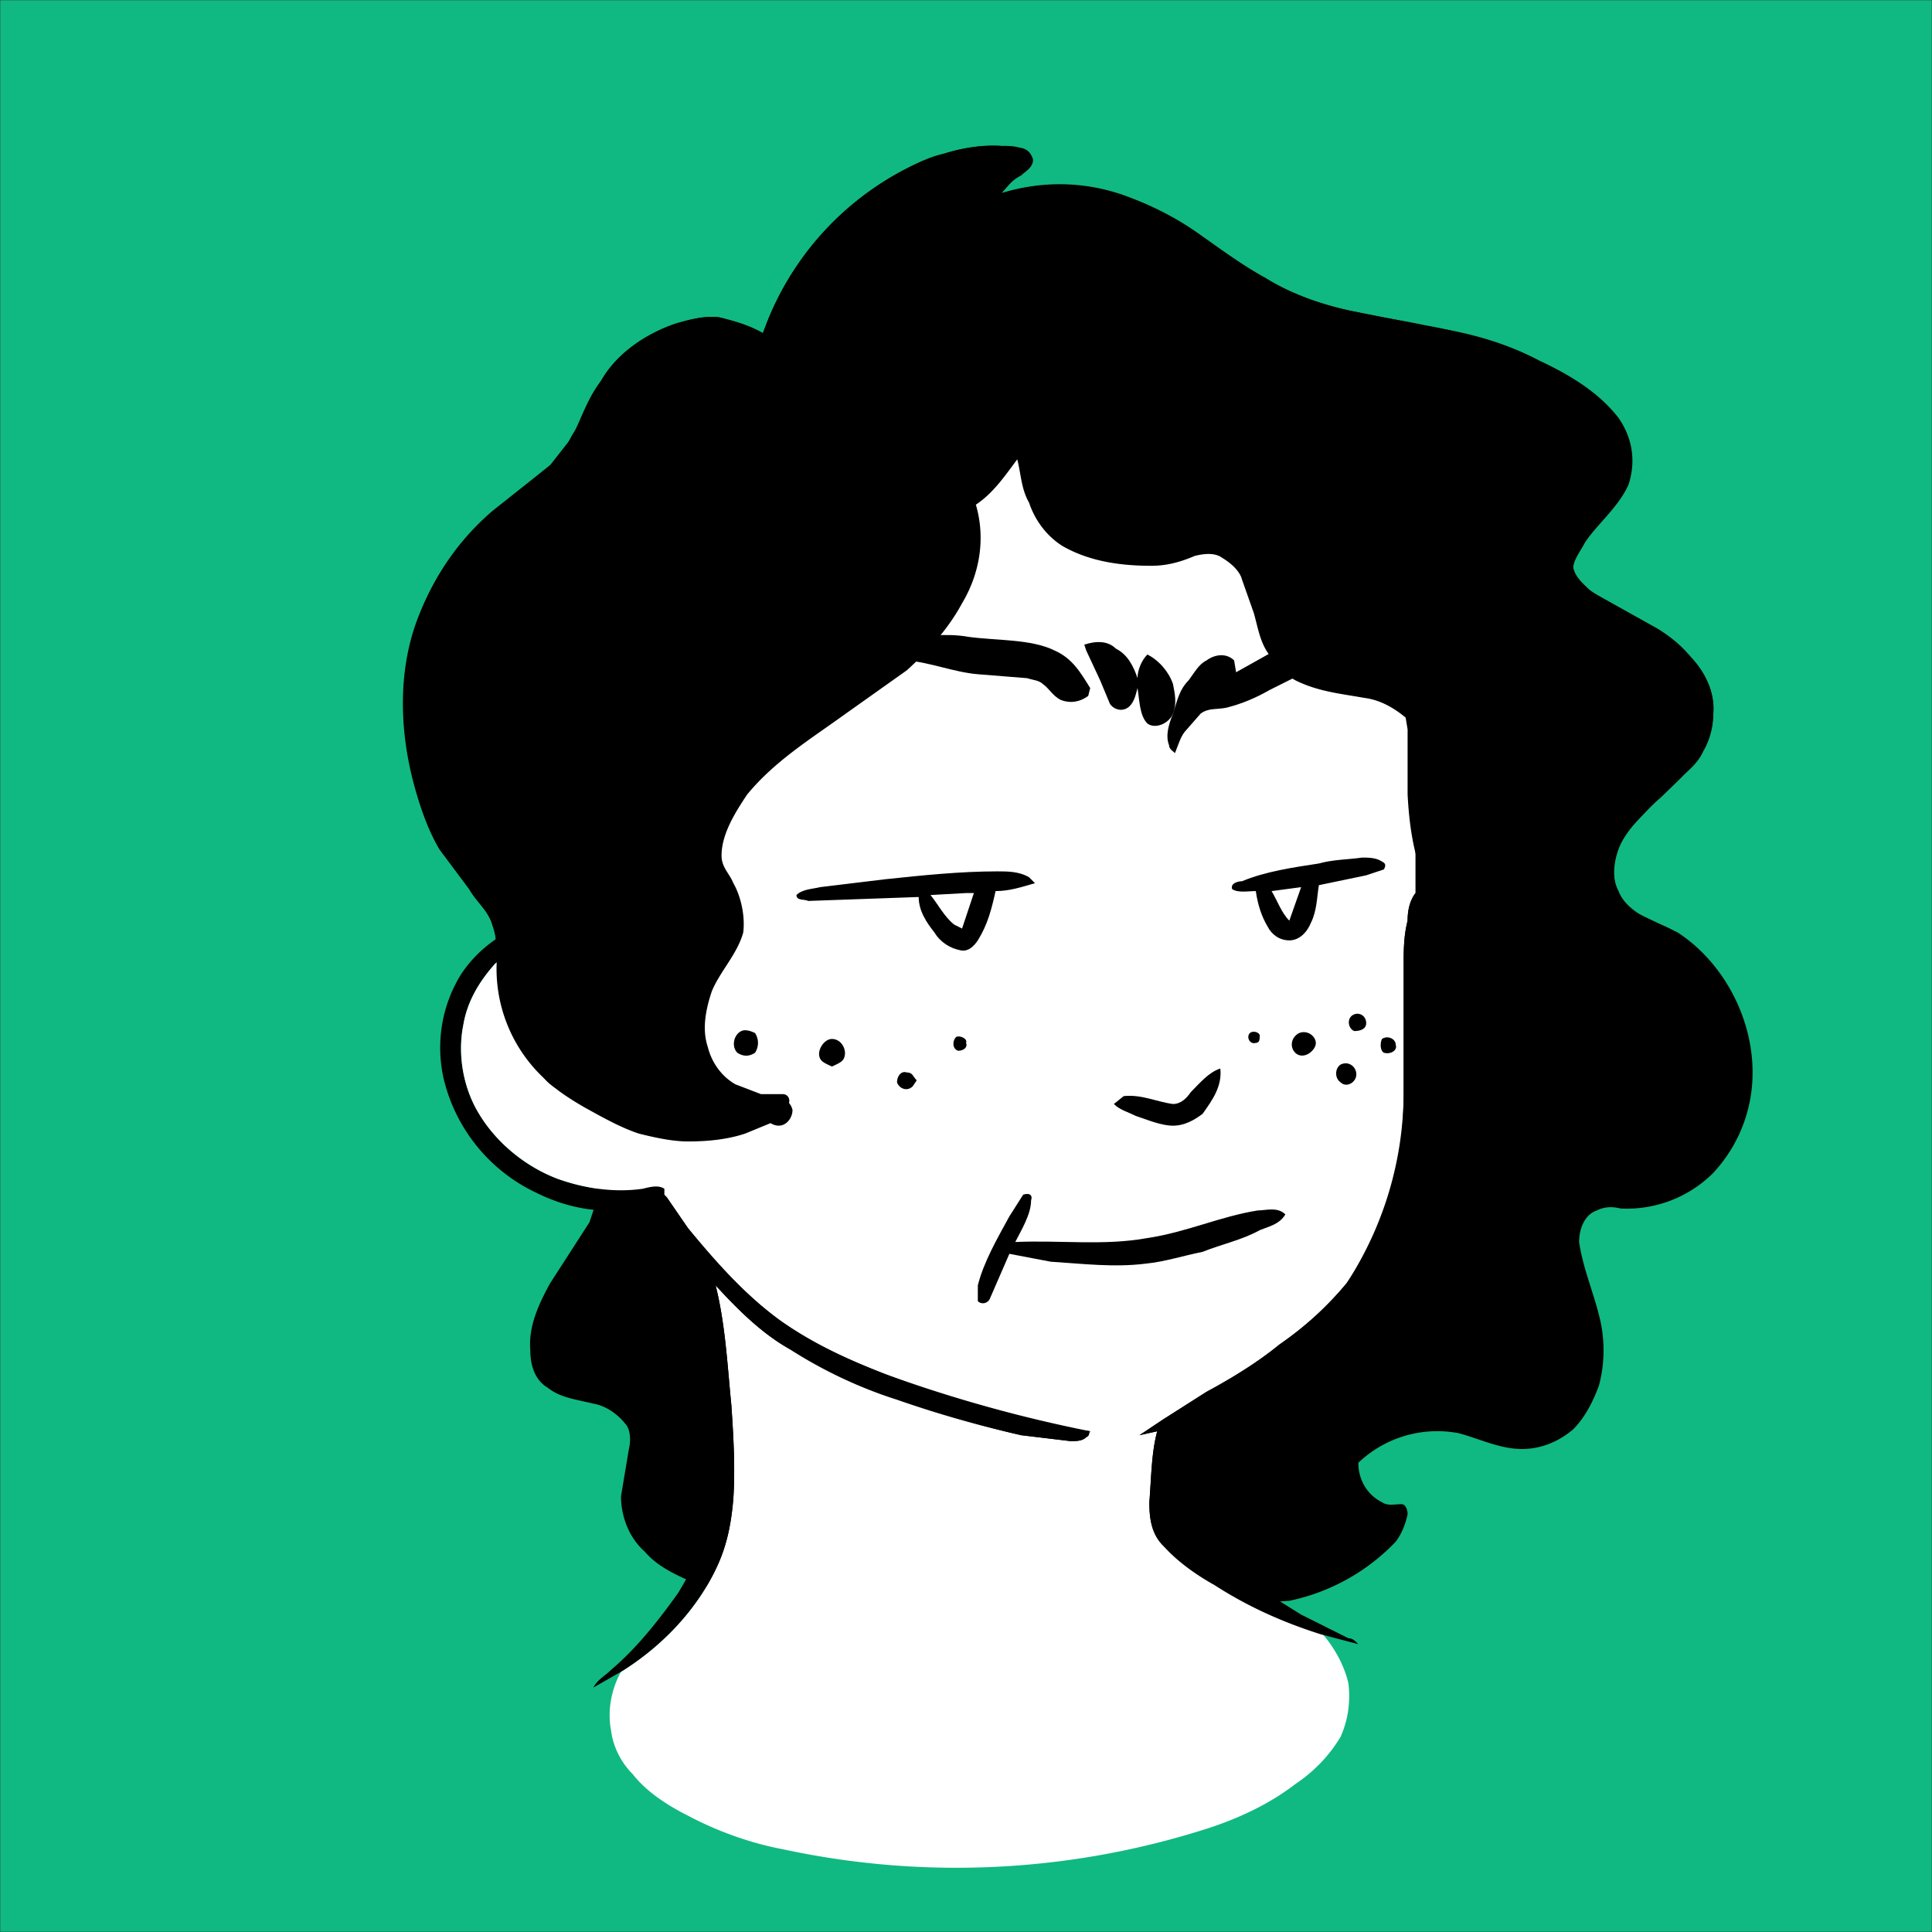 <svg xmlns="http://www.w3.org/2000/svg" viewBox="0 0 980 980" fill="none" shape-rendering="auto"><rect x="0" y="0" width="980" height="980" fill="#333333" stroke="none"/><mask id="viewboxMask"><rect width="980" height="980" rx="0" ry="0" x="0" y="0" fill="#fff" /></mask><g mask="url(#viewboxMask)"><rect fill="#10B981" width="980" height="980" x="0" y="0" /><g transform="translate(10 -60)"><path d="M498 134c4 0 8 0 12 2 3 1 4 5 3 8-1 2-4 4-7 5l-8 9a98 98 0 0 1 62 1c14 5 28 12 40 21 10 7 20 15 31 21 14 8 30 14 46 17l40 8c19 3 37 8 54 17 15 7 30 16 40 29 7 10 9 22 5 34-5 11-15 19-22 29-2 4-6 9-6 13 1 5 6 9 9 12l34 19c8 5 15 11 20 19 6 7 9 16 8 25 0 6-2 13-5 18-3 7-10 12-16 17l-21 22c-6 8-11 20-7 30 2 5 4 11 10 13l21 10c23 15 38 43 38 71 0 19-7 37-20 51a62 62 0 0 1-47 18c-4-1-8-1-12 1-6 2-9 9-9 16 2 14 8 27 11 41 2 10 2 21-1 32-3 8-7 16-13 22-7 6-16 10-26 10-11 0-21-5-32-8a58 58 0 0 0-51 15c0 8 4 16 12 20 3 2 6 1 10 1 2 0 3 3 3 5-1 5-3 10-6 14a104 104 0 0 1-54 30l-15 1c-9 1-19 0-29-1-24-2-49-6-74-7-12 0-25 3-37 4l-17 4-29 4a264 264 0 0 1-103-15c-9-4-17-8-23-15-8-7-12-18-12-28l4-24c1-4 1-10-2-13-4-5-10-9-16-10-8-2-17-3-23-8-7-4-9-12-9-19-1-12 4-23 10-34l20-31 4-12 5-40c-9-5-19-10-27-17-6-4-10-9-14-15a72 72 0 0 1-15-44c-1-7 1-15-2-22-2-8-8-12-12-19l-15-20c-6-10-10-22-13-33-7-26-8-54 0-79 7-21 19-40 35-55l34-28 11-14c5-10 8-20 15-29 8-14 23-24 38-29 7-2 15-4 22-3 8 2 15 4 22 8a150 150 0 0 1 80-87c13-5 27-9 41-8Z" fill="#000000"/><path d="M495 231a231 231 0 0 1 219 204c1 10 2 21 0 30-1 4-1 7-4 8-3-10-3-19-4-29a220 220 0 0 0-239-205c-42 4-83 19-117 44l-17 13a221 221 0 0 0-78 164c0 23 7 43 15 64h17c3 1 4 4 2 6l-6 2c-15 1-31 7-42 17-8 9-14 19-16 31-3 15 0 32 8 45 9 15 24 27 40 33 14 5 29 7 43 5 4-1 8-2 11 0v3c-5 5-11 6-18 7-16 3-33-1-47-8a86 86 0 0 1-47-58c-4-18-1-37 9-53 8-12 20-21 34-26-7-14-10-28-12-43-2-18-2-35 0-53 1-13 4-25 8-38a227 227 0 0 1 99-122c41-28 92-43 142-41Z" fill="#000"/><path d="M535 244a220 220 0 0 1 171 200c1 10 1 19 4 29l-2 18v22c-3 4-4 9-4 14-2 8-2 15-2 23v65c0 21-3 42-11 61-4 13-10 24-18 35-10 12-21 22-34 31-11 9-24 17-37 24l-22 14-12 8 9-2c-3 11-3 24-4 36 0 8 1 16 7 22a235 235 0 0 0 81 45c6 7 11 16 13 25 1 9 0 18-4 27-6 10-14 18-23 24-13 10-28 17-43 22a417 417 0 0 1-217 11c-16-3-33-9-48-17-10-5-21-12-28-21-6-6-10-14-11-22-2-10 0-21 5-30 21-13 39-32 49-54 5-11 7-22 8-34 1-16 0-32-1-47-2-20-3-41-8-61 11 12 23 24 37 32 17 11 36 20 55 26 20 7 41 13 63 18l25 3c3 0 6 0 8-2 2-1 1-2 2-3l-17-2c-29-7-58-16-87-27-18-7-36-15-53-27-18-13-33-30-47-47l-11-16-1-1v-3c-3-2-7-1-11 0-14 2-29 0-43-5-16-6-31-18-40-33-8-13-11-30-8-45 2-12 8-22 16-31 11-10 27-16 42-17l6-2c2-2 1-5-2-6h-17c-8-21-15-41-15-64-1-14 2-27 5-41a221 221 0 0 1 73-123l17-13a230 230 0 0 1 185-39Z" fill="#ffffff"/><path d="M708 513c3 3 2 7 3 12v29c0 26 2 54 0 80-3 31-14 63-36 86-25 28-57 51-93 64l2 7v35c1 6 4 10 8 14l26 19 32 20 24 12c2 0 3 1 5 3l-19-5c-19-6-37-14-54-25-9-5-19-12-26-20-6-6-7-14-7-22 1-12 1-25 4-36l-9 2 12-8 22-14c13-7 26-15 37-24 13-9 24-19 34-31a178 178 0 0 0 29-96v-65c0-8 0-15 2-23 0-5 1-10 4-14ZM278 574c5 5 4 14 0 19l-3 7c1 3 5 5 7 6 6 3 12 7 19 9 0 4-3 5-7 5-6-1-13-3-18-6-7-3-13-8-13-16 0-6 5-9 6-14 2-4 0-7-1-11 4-1 7-2 10 1ZM328 667l11 16c14 17 29 34 47 47 17 12 35 20 53 27a714 714 0 0 0 104 29c-1 1 0 2-2 3-2 2-5 2-8 2l-25-3a478 478 0 0 1-118-44c-14-8-26-20-37-32 5 20 6 41 8 61 1 15 2 31 1 47-1 12-3 23-8 34-10 22-28 41-49 54l-14 8c2-4 6-6 9-9 13-11 24-25 34-39 6-10 12-21 14-33 4-19 3-39 3-58l-3-59 2-10c-10-11-19-26-22-41Z" fill="#000"/><path d="M681 495c3 0 7 0 10 2 2 1 2 2 1 4l-9 3-24 5c-1 6-1 13-4 19-2 5-6 9-11 9s-9-3-11-7c-3-5-5-11-6-18-4 0-9 1-12-1-1-3 3-4 5-4 12-5 26-7 39-9 7-2 15-2 22-3ZM496 502c5 0 11 0 16 3l3 3c-7 2-13 4-20 4-2 9-4 17-9 25-2 3-5 6-9 5-5-1-10-4-13-9-4-5-8-11-8-18l-56 2c-2-1-6 0-6-3 3-3 8-3 12-4l33-4c19-2 38-4 57-4Z" fill="#000000"/><path d="m650 510-6 17c-4-4-6-10-9-15l15-2ZM484 513l-6 18-4-2c-5-4-8-10-12-15l18-1h4Z" fill="#fff"/><g fill="#000000"><path d="M675 381c5 0 8 4 9 8-11 3-23 8-34 13l-16 8c-7 4-14 7-22 9-5 1-9 0-13 3l-7 8c-3 3-4 7-6 12-1-1-3-2-3-4-2-5 0-11 2-16 2-6 3-12 8-17 3-4 5-8 9-10 4-3 10-4 14 0l1 6 25-14c11-4 21-8 33-6ZM481 383c14 2 32 1 44 7 9 4 13 11 18 19l-1 4c-4 3-9 4-14 2-4-2-6-6-9-8-2-2-5-2-8-3l-25-2c-12-1-24-6-36-7l-27-5-5-2c9-3 19-4 29-5 11 0 23-2 34 0Z"/><path d="M540 387c6-2 12-2 16 2 6 3 9 9 11 15 0-4 2-9 5-12 6 3 11 9 13 15 1 5 2 10 0 15s-9 8-13 5c-4-4-4-12-5-18-1 4-2 8-5 10s-7 1-9-2l-5-12-7-15-1-3Z"/></g><path d="M676 575c3-2 7 0 7 4 0 3-3 4-6 4-3-1-4-6-1-8ZM366 583c2-1 5 0 7 1 2 3 2 7 0 10-3 2-6 2-9 0-3-3-2-9 2-11ZM624 584c1-1 4-1 5 1 0 2 0 4-2 4-3 1-5-3-3-5ZM649 584c5-2 10 3 8 7s-7 6-10 3-2-8 2-10ZM475 586c2-1 6 1 5 3 1 2-1 4-4 4-3-1-3-5-1-7ZM691 587c3-2 7 0 7 3 1 3-3 5-6 4-2-1-2-5-1-7ZM412 587c5 0 8 6 6 10-1 2-4 3-6 4-2-1-5-2-6-4-2-4 2-10 6-10ZM339 595c4-1 7 1 7 5-1 4-5 5-8 3-2-2-2-6 1-8ZM670 600c4-2 8 1 8 5s-5 7-8 4c-3-2-3-7 0-9ZM450 604c3 0 3 2 5 4l-2 3c-3 3-7 1-8-2 0-3 2-6 5-5ZM384 617c4 0 7 2 8 6 0 4-3 8-7 8-3 0-6-2-7-5-1-4 2-9 6-9Z" fill="#000000"/><path d="M609 602c1 9-4 16-9 23-4 3-9 6-15 6s-13-3-19-5c-4-2-8-3-11-6l5-4c9-1 17 3 25 4 4 0 7-3 9-6 5-5 9-10 15-12Z" fill="#000000"/><path d="M513 669c0 7-5 15-8 21 23-1 45 2 67-2 20-3 37-11 56-14 4 0 10-2 14 2-3 5-8 6-13 8-9 5-19 7-29 11-10 2-19 5-29 6-16 2-32 0-48-1l-21-4-10 23c-1 2-4 3-6 1v-8c3-12 10-24 16-35l7-11c3-1 5 0 4 3Z" fill="#000000"/><path d="M507 135c3 0 6 2 7 6 0 4-4 6-6 8-4 2-7 5-10 9a99 99 0 0 1 60 1c15 5 29 12 42 21 10 7 21 15 32 21 8 5 17 9 26 12 18 6 36 8 55 12a226 226 0 0 1 82 32c8 6 15 13 19 22 5 9 5 21 0 30-5 10-14 17-20 26-2 4-6 9-6 13 1 5 5 8 8 11 15 11 34 17 47 30 10 8 17 20 16 33 0 8-3 17-8 23-5 7-12 13-18 19-8 7-16 15-21 24-3 7-5 17-1 24 3 8 12 13 19 16 5 2 10 4 14 8 1 3 1 7-1 10-5 6-13 11-21 13-16 5-33 4-49-1-13-3-24-8-34-16-9-6-16-15-21-25-10-16-13-35-14-54v-33l-1-6c-6-5-13-9-21-10-11-2-22-3-33-8-7-3-12-9-16-15s-5-13-7-20l-6-17c-1-4-5-8-10-11-4-3-10-2-14-1-7 3-14 5-22 5-15 0-31-2-45-10-8-5-14-13-17-22-4-7-4-14-6-22-6 8-12 17-21 23 5 17 2 35-7 50-7 13-17 24-28 34l-31 22c-18 13-36 24-50 41-6 9-13 20-13 31 0 6 4 9 6 14 4 7 6 17 5 25-3 11-12 20-16 30-3 9-5 19-2 28 2 8 7 15 14 19l13 5h11c3 0 4 3 3 5l-5 8-17 7c-9 3-19 4-29 4-8 0-17-2-25-4-9-3-18-8-27-13-7-4-15-9-21-15a76 76 0 0 1-24-60c0-6 0-11-2-17-2-8-8-12-12-19l-14-19a153 153 0 0 1-15-108 129 129 0 0 1 41-65l29-23c5-4 8-9 11-15 6-9 9-19 15-28 8-14 23-24 39-29 6-2 14-4 21-3 8 2 15 4 22 8a149 149 0 0 1 74-84c6-3 12-6 18-7 12-4 25-5 38-3Z" fill="#000000"/></g><g transform="translate(10 -60)"></g></g></svg>